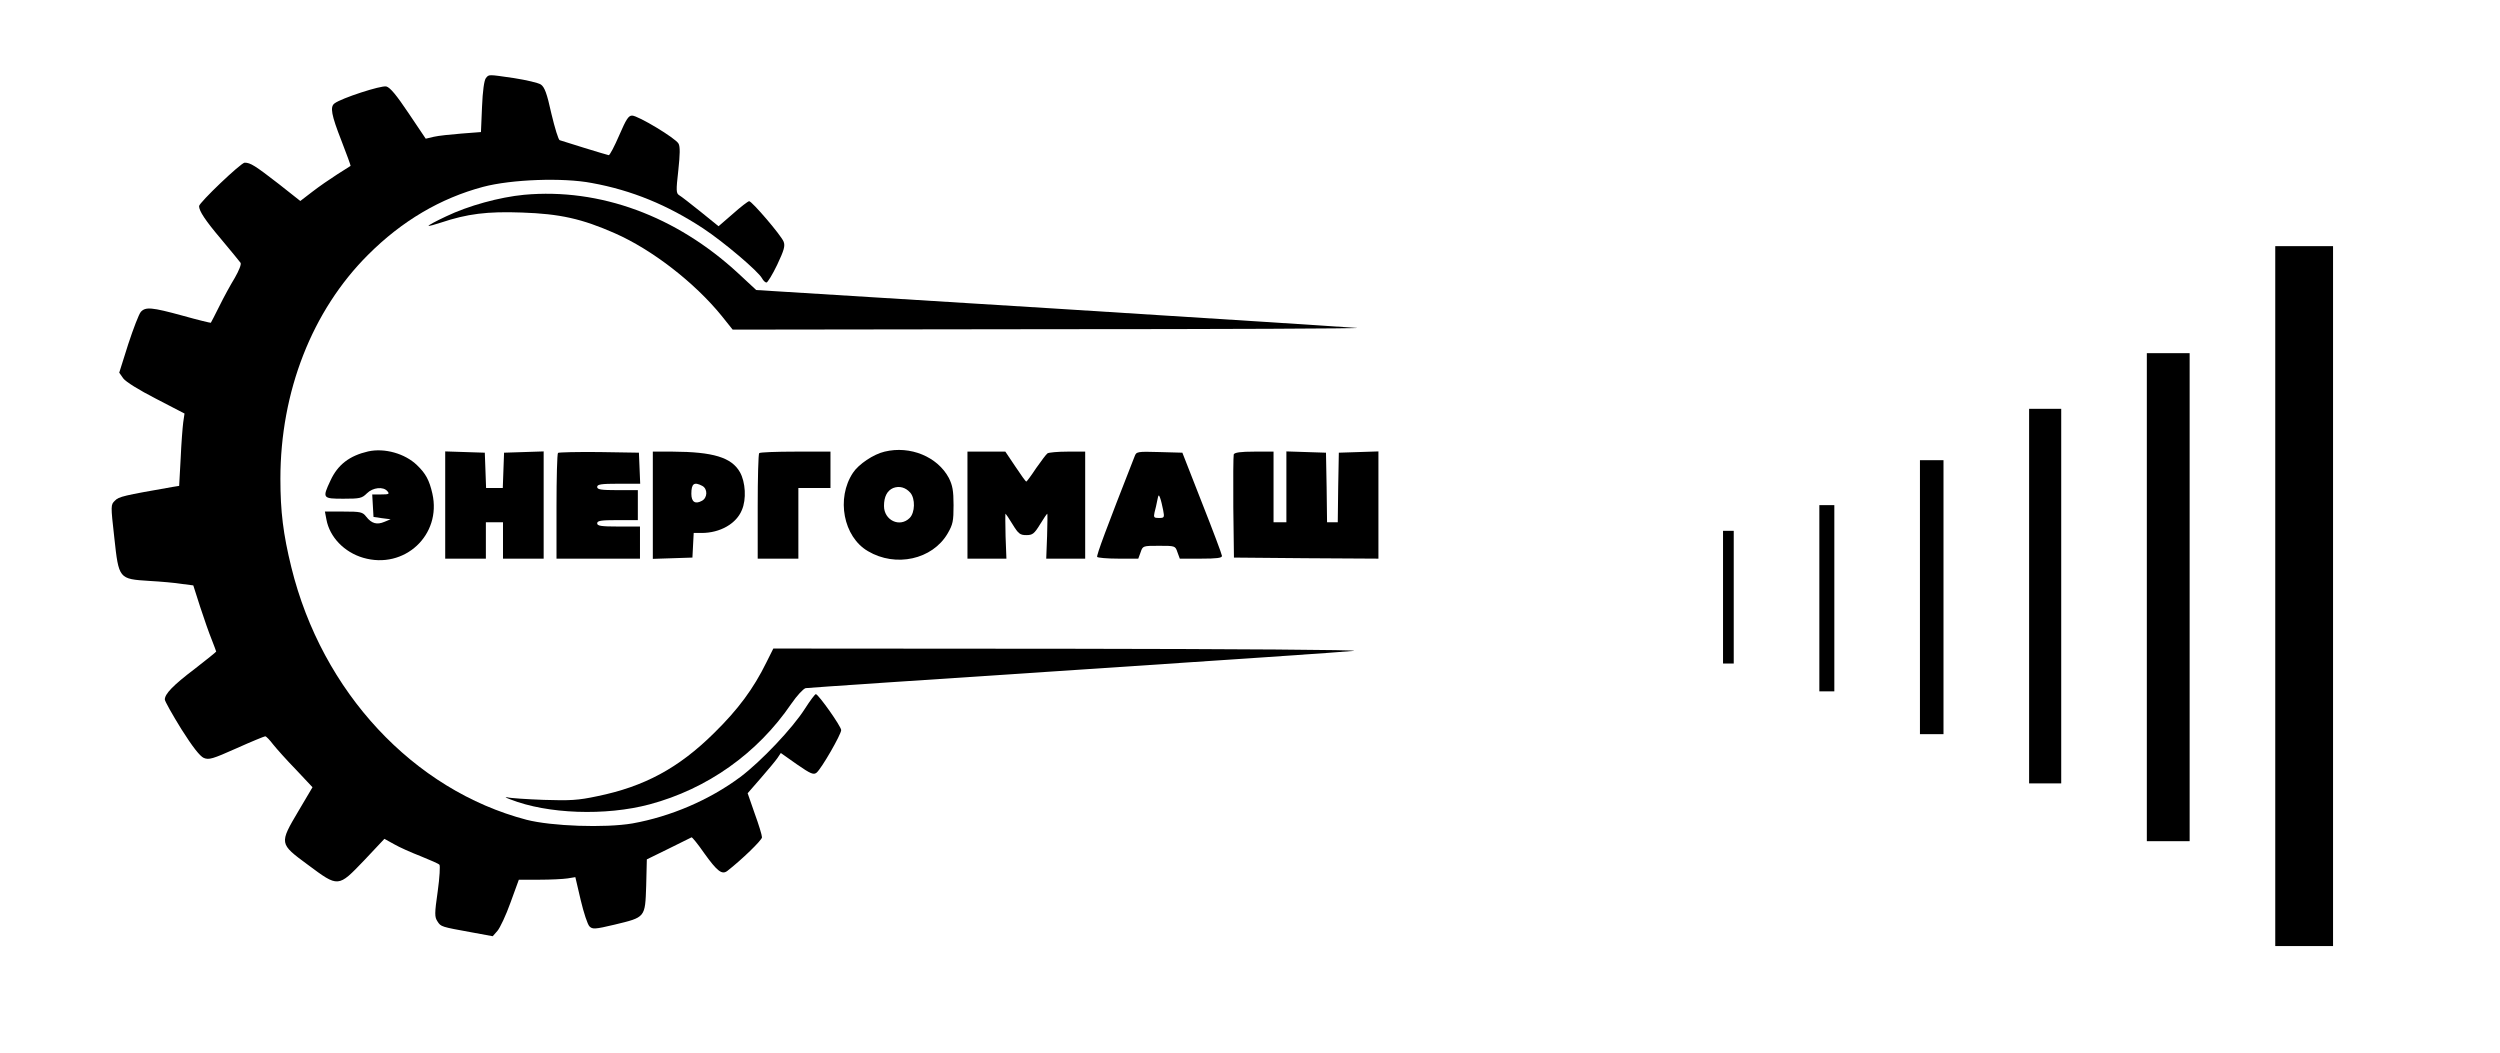 <?xml version="1.0" standalone="no"?>
<!DOCTYPE svg PUBLIC "-//W3C//DTD SVG 20010904//EN"
 "http://www.w3.org/TR/2001/REC-SVG-20010904/DTD/svg10.dtd">
<svg version="1.0" xmlns="http://www.w3.org/2000/svg"
 width="1168pt" height="492pt" viewBox="0 0 1168 492"
 preserveAspectRatio="xMidYMid meet">

<g transform="translate(0,492) scale(0.1,-0.1)"
fill="#000000" stroke="none">
<path d="M2270 4555 c-8 -10 -15 -60 -18 -134 l-5 -118 -91 -7 c-50 -4 -108
-10 -129 -15 l-38 -9 -80 119 c-57 85 -86 120 -104 125 -24 6 -211 -55 -242
-79 -22 -16 -15 -54 32 -174 25 -64 44 -117 43 -118 -2 -1 -30 -19 -63 -40
-33 -21 -85 -57 -116 -81 l-56 -43 -100 79 c-111 86 -133 100 -160 100 -17 0
-213 -187 -213 -203 0 -23 30 -68 102 -153 46 -55 87 -105 92 -112 4 -7 -7
-35 -27 -70 -19 -31 -52 -91 -72 -132 -21 -41 -38 -76 -40 -78 -1 -1 -60 13
-131 33 -146 40 -174 42 -196 18 -9 -10 -35 -78 -59 -151 l-42 -133 19 -27
c12 -16 73 -54 153 -95 l133 -69 -6 -41 c-3 -23 -9 -99 -12 -169 l-7 -128 -31
-5 c-228 -40 -251 -45 -269 -64 -20 -19 -20 -22 -3 -173 21 -193 21 -193 163
-202 54 -3 122 -9 152 -14 l54 -7 32 -100 c18 -55 42 -124 54 -153 11 -29 21
-54 21 -56 0 -2 -45 -38 -99 -80 -103 -78 -141 -118 -141 -144 0 -8 35 -70 77
-138 53 -84 87 -127 105 -135 24 -10 41 -5 153 45 69 31 130 56 134 56 5 0 21
-17 37 -38 16 -20 64 -74 107 -118 l77 -82 -65 -110 c-91 -154 -91 -153 43
-252 144 -107 141 -107 263 20 l95 101 45 -25 c24 -14 80 -39 124 -56 44 -18
84 -35 88 -40 4 -4 1 -60 -8 -124 -15 -105 -15 -120 -1 -141 16 -25 17 -25
160 -51 l98 -18 22 25 c12 14 40 73 61 132 l39 107 96 0 c52 0 111 3 131 6
l37 6 25 -107 c14 -59 32 -114 41 -123 14 -14 25 -14 117 8 145 35 143 32 148
182 l3 123 102 50 c55 27 104 51 107 53 3 1 30 -32 59 -74 61 -85 83 -102 108
-83 67 52 162 144 162 157 0 10 -15 59 -34 111 l-33 95 61 70 c34 39 69 81 78
94 l16 24 75 -53 c65 -45 78 -50 92 -39 23 19 115 179 115 199 0 17 -104 164
-118 168 -4 1 -27 -30 -52 -69 -58 -91 -204 -245 -301 -318 -145 -108 -326
-185 -504 -217 -129 -22 -378 -13 -495 17 -529 139 -956 598 -1099 1180 -38
155 -51 260 -51 413 0 407 148 786 410 1047 158 158 338 264 537 317 132 35
373 44 508 18 187 -34 354 -103 520 -212 97 -64 258 -201 275 -233 6 -11 15
-20 21 -20 5 0 28 37 50 83 32 68 38 88 30 108 -11 29 -148 189 -161 189 -5 0
-39 -26 -76 -59 l-67 -58 -84 68 c-46 37 -91 72 -100 77 -14 9 -15 20 -4 116
8 75 9 111 1 125 -13 25 -189 131 -217 131 -17 0 -28 -18 -60 -92 -22 -51 -44
-93 -49 -93 -5 1 -56 16 -114 34 -58 18 -110 34 -115 36 -6 1 -23 57 -39 124
-21 96 -32 124 -49 136 -12 8 -68 21 -125 30 -124 18 -117 18 -132 0z"/>
<path d="M2449 4010 c-115 -11 -261 -51 -365 -101 -47 -22 -84 -42 -82 -44 2
-2 28 5 58 15 123 41 215 53 379 47 177 -6 280 -29 434 -97 173 -76 372 -230
498 -385 l52 -65 1476 2 c812 0 1460 3 1441 6 -19 2 -659 43 -1421 91 l-1386
86 -84 78 c-290 268 -646 399 -1000 367z"/>
<path d="M10630 2135 l0 -1635 135 0 135 0 0 1635 0 1635 -135 0 -135 0 0
-1635z"/>
<path d="M10030 2130 l0 -1140 100 0 100 0 0 1140 0 1140 -100 0 -100 0 0
-1140z"/>
<path d="M9480 2135 l0 -875 75 0 75 0 0 875 0 875 -75 0 -75 0 0 -875z"/>
<path d="M1720 2811 c-87 -20 -142 -62 -176 -136 -39 -83 -37 -85 61 -85 76 0
86 2 109 25 28 28 77 33 96 10 11 -13 7 -15 -29 -15 l-42 0 3 -52 3 -53 40 -6
40 -5 -29 -12 c-35 -15 -60 -8 -85 24 -17 22 -26 24 -106 24 l-87 0 7 -37 c15
-82 83 -153 172 -179 192 -56 367 106 323 300 -14 62 -31 94 -72 133 -56 54
-151 81 -228 64z"/>
<path d="M4133 2810 c-52 -12 -122 -59 -148 -99 -79 -119 -45 -299 70 -366
130 -77 301 -39 372 82 25 43 28 58 28 133 0 68 -5 93 -22 127 -53 99 -180
152 -300 123z m120 -192 c24 -28 22 -93 -3 -118 -46 -46 -120 -11 -120 56 0
44 15 72 43 84 29 11 58 3 80 -22z"/>
<path d="M2080 2560 l0 -250 95 0 95 0 0 85 0 85 40 0 40 0 0 -85 0 -85 95 0
95 0 0 250 0 251 -92 -3 -93 -3 -3 -82 -3 -83 -39 0 -39 0 -3 83 -3 82 -92 3
-93 3 0 -251z"/>
<path d="M2607 2804 c-4 -4 -7 -117 -7 -251 l0 -243 195 0 195 0 0 75 0 75
-100 0 c-82 0 -100 3 -100 15 0 12 17 15 95 15 l95 0 0 70 0 70 -95 0 c-78 0
-95 3 -95 15 0 12 18 15 100 15 l101 0 -3 73 -3 72 -186 3 c-102 1 -188 -1
-192 -4z"/>
<path d="M3050 2560 l0 -251 93 3 92 3 3 58 3 57 37 0 c86 0 162 43 188 107
22 50 17 131 -9 177 -39 69 -125 95 -314 96 l-93 0 0 -250z m231 90 c26 -14
25 -56 -2 -70 -31 -17 -49 -5 -49 33 0 48 13 57 51 37z"/>
<path d="M3547 2803 c-4 -3 -7 -116 -7 -250 l0 -243 95 0 95 0 0 165 0 165 75
0 75 0 0 85 0 85 -163 0 c-90 0 -167 -3 -170 -7z"/>
<path d="M4520 2560 l0 -250 91 0 91 0 -4 105 c-1 58 -2 105 0 105 1 0 16 -22
33 -50 27 -44 35 -50 64 -50 29 0 37 6 64 50 17 28 32 50 34 50 1 0 1 -47 -1
-105 l-4 -105 91 0 91 0 0 250 0 250 -82 0 c-46 0 -88 -4 -94 -8 -6 -4 -29
-35 -53 -69 -23 -35 -44 -63 -46 -63 -3 0 -26 32 -51 70 l-47 70 -88 0 -89 0
0 -250z"/>
<path d="M5301 2788 c-133 -339 -179 -463 -175 -470 3 -4 47 -8 99 -8 l93 0
11 30 c10 30 11 30 86 30 75 0 76 0 86 -30 l11 -30 99 0 c73 0 99 3 98 13 0 6
-42 118 -93 247 l-92 235 -107 3 c-104 3 -108 2 -116 -20z m133 -250 c7 -36 6
-38 -20 -38 -23 0 -25 3 -20 26 4 15 10 40 13 57 5 26 7 28 13 11 4 -10 10
-36 14 -56z"/>
<path d="M5764 2797 c-2 -7 -3 -118 -2 -247 l3 -235 338 -3 337 -2 0 250 0
251 -92 -3 -93 -3 -3 -162 -2 -163 -25 0 -25 0 -2 163 -3 162 -92 3 -93 3 0
-166 0 -165 -30 0 -30 0 0 165 0 165 -90 0 c-64 0 -92 -4 -96 -13z"/>
<path d="M8970 2130 l0 -640 55 0 55 0 0 640 0 640 -55 0 -55 0 0 -640z"/>
<path d="M8500 2125 l0 -435 35 0 35 0 0 435 0 435 -35 0 -35 0 0 -435z"/>
<path d="M8050 2130 l0 -310 25 0 25 0 0 310 0 310 -25 0 -25 0 0 -310z"/>
<path d="M3581 1826 c-61 -124 -132 -220 -245 -331 -166 -164 -326 -250 -546
-295 -89 -19 -126 -21 -250 -17 -80 3 -156 8 -170 12 -14 3 -7 -2 15 -10 173
-68 444 -78 650 -23 269 72 504 238 662 470 27 39 56 70 67 73 12 2 579 40
1261 85 682 45 1267 85 1300 89 33 5 -564 9 -1326 10 l-1386 1 -32 -64z"/>
</g>
</svg>
